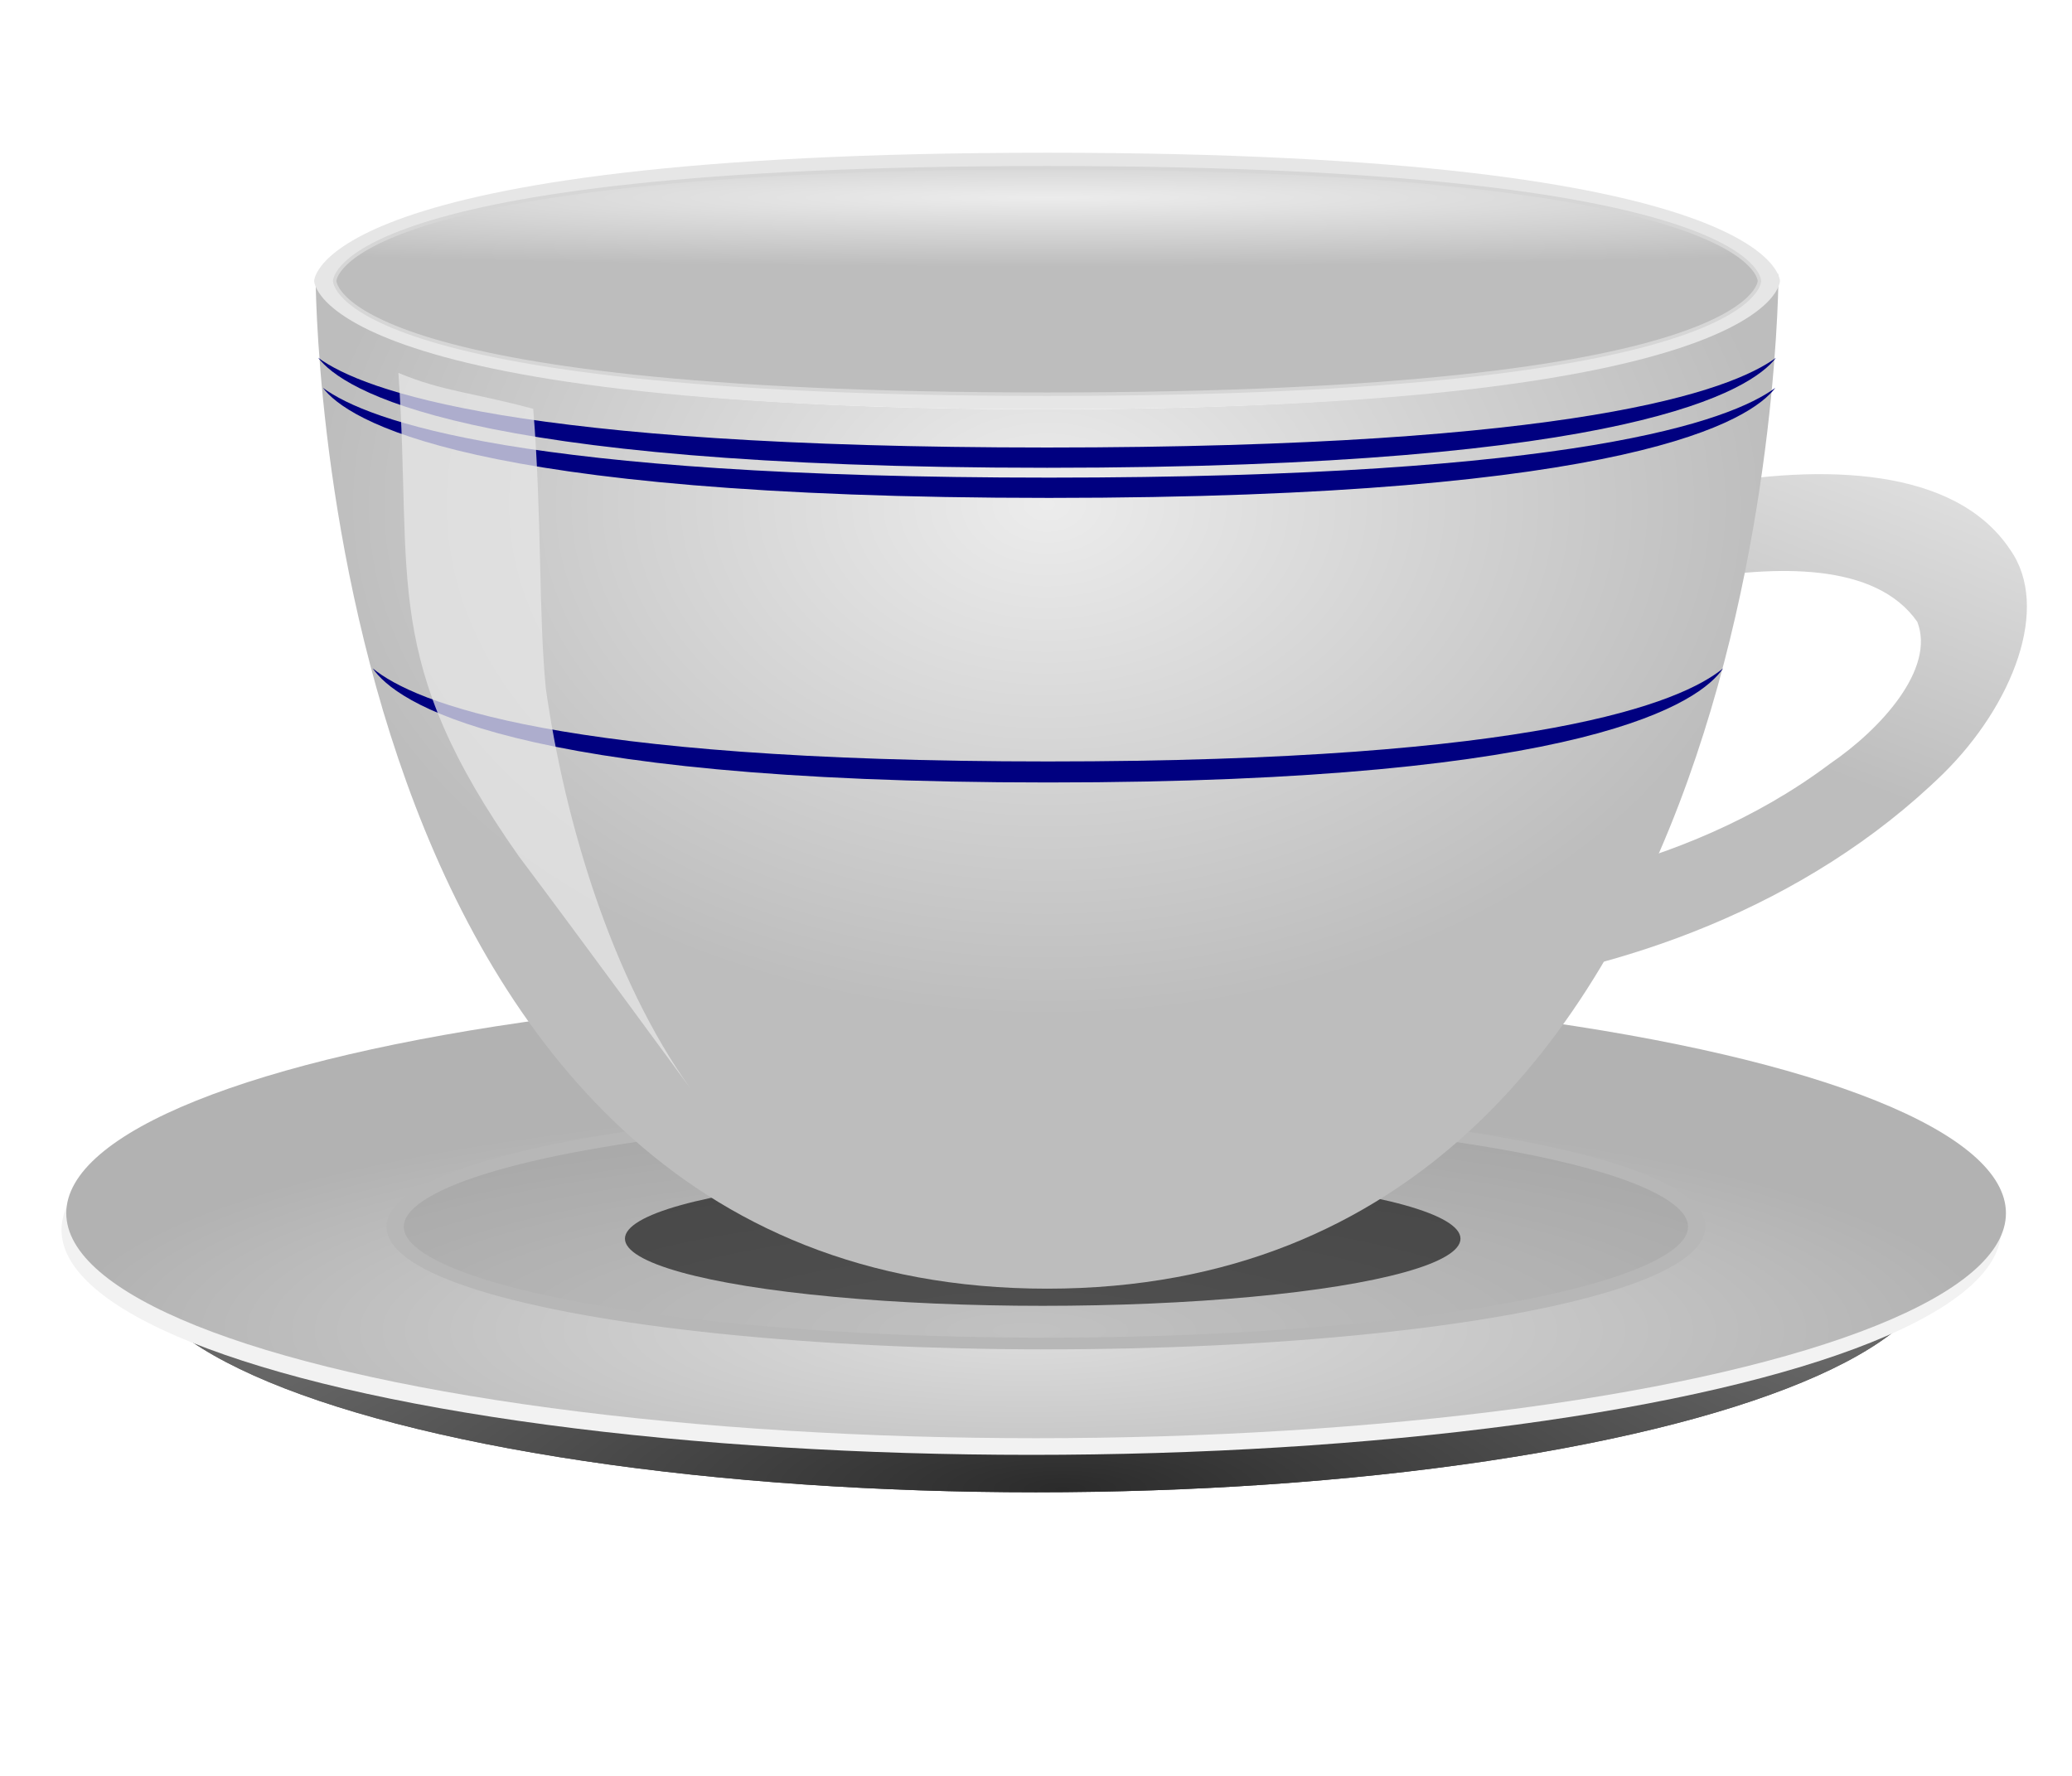 <?xml version="1.0" encoding="UTF-8" standalone="no"?>
<!-- Created with Inkscape (http://www.inkscape.org/) -->

<svg
   width="350"
   height="300"
   id="svg5887"
   sodipodi:version="0.32"
   inkscape:version="1.3.2 (091e20e, 2023-11-25, custom)"
   version="1.0"
   sodipodi:docname="03508.svg"
   inkscape:export-filename="03508.png"
   inkscape:export-xdpi="96"
   inkscape:export-ydpi="96"
   viewBox="0 0 350 300"
   xmlns:inkscape="http://www.inkscape.org/namespaces/inkscape"
   xmlns:sodipodi="http://sodipodi.sourceforge.net/DTD/sodipodi-0.dtd"
   xmlns:xlink="http://www.w3.org/1999/xlink"
   xmlns="http://www.w3.org/2000/svg"
   xmlns:svg="http://www.w3.org/2000/svg"
   xmlns:rdf="http://www.w3.org/1999/02/22-rdf-syntax-ns#"
   xmlns:cc="http://creativecommons.org/ns#"
   xmlns:dc="http://purl.org/dc/elements/1.1/">
  <defs
     id="defs5889">
    <linearGradient
       id="linearGradient3755">
      <stop
         offset="0"
         style="stop-color:#2b2b2b"
         id="stop3779" />
      <stop
         offset="1"
         style="stop-color:#666666"
         id="stop3771" />
    </linearGradient>
    <radialGradient
       inkscape:collect="always"
       r="320.25"
       gradientTransform="matrix(1,0,0,0.267,0,605.78)"
       cx="376.18"
       cy="991.04"
       gradientUnits="userSpaceOnUse"
       id="radialGradient3761">
      <stop
         offset="0"
         style="stop-color:#dddddd"
         id="stop3775" />
      <stop
         offset="1"
         style="stop-color:#b2b2b2"
         id="stop3777" />
    </radialGradient>
    <radialGradient
       inkscape:collect="always"
       r="320.25"
       gradientTransform="matrix(1,0,0,0.267,0,605.78)"
       cx="388.75"
       cy="1138.2"
       gradientUnits="userSpaceOnUse"
       xlink:href="#linearGradient3755"
       id="radialGradient3769" />
    <filter
       inkscape:collect="always"
       x="-0.074"
       y="-0.278"
       width="1.147"
       height="1.555"
       id="filter3885"
       style="color-interpolation-filters:sRGB">
      <feGaussianBlur
         inkscape:collect="always"
         stdDeviation="19.62"
         id="feGaussianBlur3887" />
    </filter>
    <linearGradient
       inkscape:collect="always"
       x1="598.78"
       y1="374.07"
       gradientTransform="matrix(0.944,-0.272,-0.031,0.823,-65.328,184.78)"
       x2="672.62"
       gradientUnits="userSpaceOnUse"
       y2="277.45"
       id="linearGradient5547">
      <stop
         offset="0"
         style="stop-color:#bdbdbd"
         id="stop5269" />
      <stop
         offset="1"
         style="stop-color:#ececec"
         id="stop5271" />
    </linearGradient>
    <radialGradient
       inkscape:collect="always"
       r="100"
       gradientTransform="matrix(2,0,0,1.4,-280,63.055)"
       cx="280"
       cy="139.51"
       gradientUnits="userSpaceOnUse"
       id="radialGradient5549">
      <stop
         offset="0"
         style="stop-color:#ececec"
         id="stop3793" />
      <stop
         offset="1"
         style="stop-color:#bdbdbd"
         id="stop3795" />
    </radialGradient>
    <radialGradient
       inkscape:collect="always"
       r="190.5"
       gradientTransform="matrix(1.934,1.2979e-6,-6.6157e-8,0.099,-262.28,170.03)"
       cx="280.77"
       cy="46.181"
       gradientUnits="userSpaceOnUse"
       id="radialGradient5551">
      <stop
         offset="0"
         style="stop-color:#ececec"
         id="stop5059" />
      <stop
         offset="1"
         style="stop-color:#bdbdbd"
         id="stop5061" />
    </radialGradient>
    <filter
       inkscape:collect="always"
       x="-0.059"
       y="-0.323"
       width="1.117"
       height="1.646"
       id="filter5559"
       style="color-interpolation-filters:sRGB">
      <feGaussianBlur
         inkscape:collect="always"
         stdDeviation="4.932"
         id="feGaussianBlur5561" />
    </filter>
    <radialGradient
       inkscape:collect="always"
       xlink:href="#linearGradient3755"
       id="radialGradient983"
       gradientUnits="userSpaceOnUse"
       gradientTransform="matrix(1,0,0,0.267,0,605.78)"
       cx="388.75"
       cy="1138.2"
       r="320.25" />
  </defs>
  <sodipodi:namedview
     id="base"
     pagecolor="#ffffff"
     bordercolor="#666666"
     borderopacity="1.0"
     gridtolerance="10000"
     guidetolerance="10"
     objecttolerance="10"
     inkscape:pageopacity="0.0"
     inkscape:pageshadow="2"
     inkscape:zoom="1.4"
     inkscape:cx="120"
     inkscape:cy="183.57143"
     inkscape:document-units="px"
     inkscape:current-layer="layer1"
     inkscape:window-width="1920"
     inkscape:window-height="991"
     inkscape:window-x="-11"
     inkscape:window-y="-11"
     showgrid="false"
     fit-margin-top="0"
     fit-margin-left="0"
     fit-margin-right="0"
     fit-margin-bottom="0"
     inkscape:window-maximized="1"
     inkscape:snap-global="false"
     inkscape:showpageshadow="2"
     inkscape:pagecheckerboard="0"
     inkscape:deskcolor="#d1d1d1" />
  <g
     inkscape:label="Layer 1"
     inkscape:groupmode="layer"
     id="layer1"
     transform="translate(-2.78,-204.392)">
    <g
       id="layer1-6"
       inkscape:label="Layer 1"
       transform="matrix(0.619,0,0,0.619,-52.797,-84.805)">
      <g
         id="g3889"
         transform="matrix(0.828,0,0,0.724,62.351,220.6)">
        <ellipse
           ry="84.817"
           rx="319.635"
           cy="826.183"
           cx="379.322"
           id="path3819"
           style="fill:url(#radialGradient983);filter:url(#filter3885)"
           transform="matrix(0.931,0,0,1.037,21.384,-41.594)" />
        <ellipse
           ry="84.817"
           rx="319.635"
           cy="826.183"
           cx="379.322"
           id="path3767"
           style="fill:url(#radialGradient3769)"
           transform="matrix(0.931,0,0,1.037,21.384,-41.594)" />
        <ellipse
           ry="84.817"
           rx="319.635"
           cy="826.183"
           cx="379.322"
           id="path3763"
           style="fill:#f2f2f2"
           transform="translate(-6.283,-21.99)" />
        <ellipse
           ry="84.817"
           rx="319.635"
           cy="826.183"
           cx="379.322"
           id="path2985"
           style="fill:url(#radialGradient3761)"
           transform="translate(-4.712,-28.272)" />
        <ellipse
           ry="84.817"
           rx="319.635"
           cy="826.183"
           cx="379.322"
           id="path3781"
           style="fill:#979797;fill-opacity:0.392;stroke:#b7b7b7;stroke-width:8.478"
           transform="matrix(0.671,0,0,0.519,123.32,374.23)" />
      </g>
      <ellipse
         ry="18.326"
         rx="101.069"
         cy="810.797"
         cx="375.398"
         id="path5557"
         style="opacity:0.765;fill:#000000;filter:url(#filter5559)"
         transform="matrix(1.128,0,0,1,-49.117,-5.553)" />
      <g
         id="g5534"
         transform="translate(95.516,346.52)">
        <path
           id="path5195"
           d="m 439.17,257.67 c -25.438,43.93 -39.387,89.35 -47.403,133.12 44.248,-4.755 95.39,-22.438 132.79,-58.967 18.907,-18.622 29.484,-45.42 18.197,-61.228 -15.04,-22.507 -51.273,-23.332 -83.898,-17.355 -6.526,1.21 -13.099,2.714 -19.685,4.435 z m 15.941,21.332 c 23.79,-4.055 50.966,-4.95 62.368,11.379 5.001,12.809 -9.901,29.252 -23.86,38.755 -20.119,15.125 -43.273,24.474 -65.505,30.12 -2.8,-9.976 5.745,-22.515 7.517,-33.583 5.13,-15.574 11.687,-31.204 19.48,-46.67 z"
           style="color:#000000;text-indent:0;text-transform:none;fill:url(#linearGradient5547)"
           inkscape:connector-curvature="0" />
        <path
           id="path3789"
           d="m 80.393,195.9 c 0,0 -0.393,276.47 199.61,276.47 200.003,0 199.61,-277.25 199.61,-277.25 0,0 0.393,37.251 -199.61,37.251 -200.003,0 -199.61,-36.466 -199.61,-36.466 z"
           sodipodi:nodetypes="czczc"
           style="fill:url(#radialGradient5549)"
           inkscape:connector-curvature="0" />
        <path
           id="path5312"
           d="m 82.394,226.53 c 6.602,8.696 38.99,30.031 198.17,30.031 159.22,0 191.58,-21.34 198.17,-30.031 -12.31,9.05 -54.344,24.5 -198.17,24.5 -143.8,0 -185.85,-15.449 -198.17,-24.5 z"
           style="fill:#000080"
           inkscape:connector-curvature="0" />
        <path
           id="path3799"
           sodipodi:nodetypes="czczc"
           style="fill:#e6e6e6"
           inkscape:connector-curvature="0"
           d="m 80,197.36 c 0,0 0,-35 200,-35 200,0 200,35 200,35 0,0 0,35 -200,35 -200,0 -200,-35 -200,-35 z" />
        <path
           id="path5055"
           d="m 85.603,197.36 c 0,0 0,-30.905 194.4,-30.905 194.4,0 194.4,30.905 194.4,30.905 0,0 0,30.905 -194.4,30.905 -194.4,0 -194.4,-30.905 -194.4,-30.905 z"
           sodipodi:nodetypes="czczc"
           style="fill:url(#radialGradient5551);stroke:#d6d6d6;stroke-width:0.95"
           inkscape:connector-curvature="0" />
        <path
           id="path5315"
           style="fill:#000080"
           inkscape:connector-curvature="0"
           d="m 95.984,303.08 c 6.138,9.017 36.252,31.142 184.25,31.142 148.04,0 178.13,-22.129 184.25,-31.142 -11.446,9.385 -50.528,25.406 -184.25,25.406 -133.7,0 -172.8,-16.02 -184.25,-25.406 z" />
        <path
           id="path5317"
           style="fill:#000080"
           inkscape:connector-curvature="0"
           d="m 81.098,218.32 c 6.627,8.692 39.135,30.02 198.91,30.02 159.82,0 192.29,-21.332 198.91,-30.02 -12.356,9.047 -54.547,24.491 -198.91,24.491 -144.33,0 -186.54,-15.443 -198.91,-24.491 z" />
        <path
           id="path5319"
           d="m 102.99,222.45 c 3.929,56.925 -4.912,78.268 32.841,131.88 16.542,22.012 46.792,63.312 46.792,63.312 -21.238,-29.599 -34.238,-72.456 -39.419,-109.19 -1.979,-20.594 -1.049,-46.93 -3.422,-76.2 -17.664,-4.708 -24.543,-4.722 -36.791,-9.801 z"
           sodipodi:nodetypes="cccccc"
           style="opacity:0.75;fill:#e6e6e6"
           inkscape:connector-curvature="0" />
      </g>
    </g>
  </g>
</svg>
